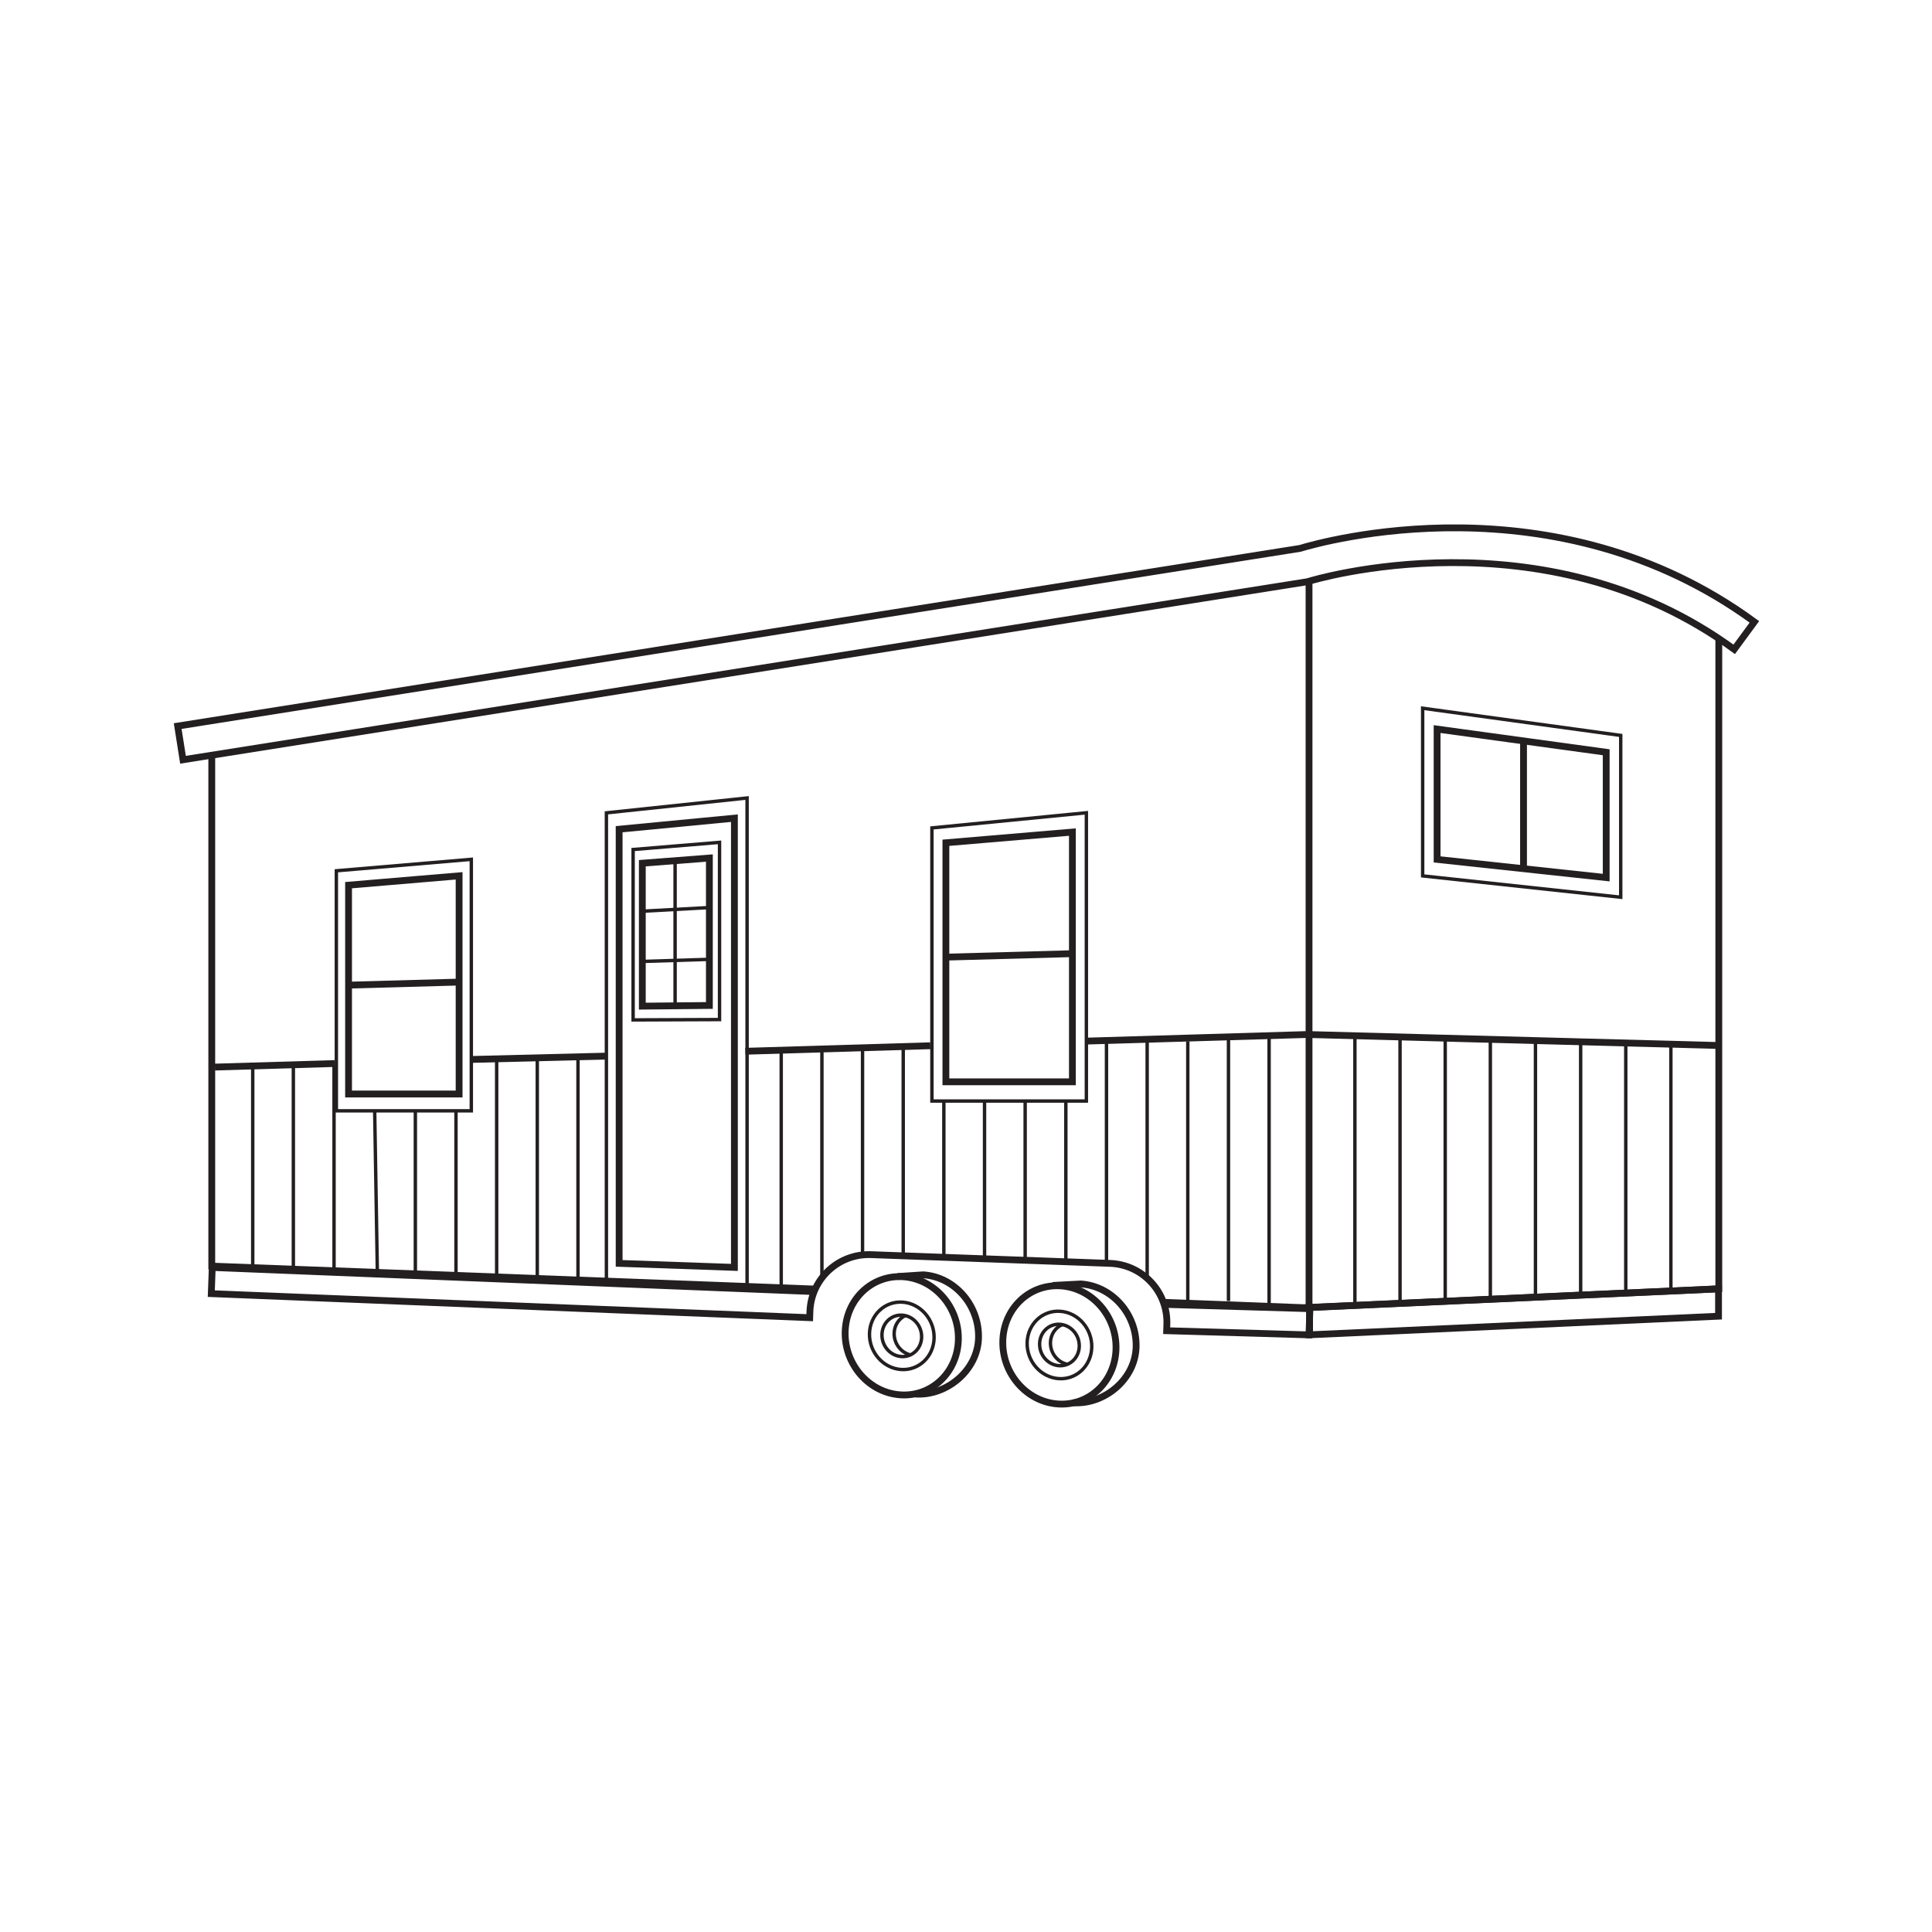 <?xml version="1.0" encoding="UTF-8"?>
<svg id="Layer_1" xmlns="http://www.w3.org/2000/svg" version="1.1" viewBox="0 0 283.46 283.46">
  <!-- Generator: Adobe Illustrator 29.0.0, SVG Export Plug-In . SVG Version: 2.1.0 Build 186)  -->
  <defs>
    <style>
      .st0, .st1 {
        fill: none;
        stroke: #231f20;
        stroke-miterlimit: 10;
      }

      .st1 {
        stroke-width: .5px;
      }
    </style>
  </defs>
  <polyline class="st0" points="170.79 191.08 191.23 191.86 252.18 189.09 252.18 93.55"/>
  <polyline class="st0" points="31.07 110.52 31.07 185.76 119.55 189.13"/>
  <path class="st0" d="M26.85,111.47l-.78-4.94,164.67-26.07c3.16-.96,37.37-10.67,66.66,10.78l-2.96,4.03c-28-20.5-62.04-10.1-62.38-9.99l-.36.09L26.85,111.47Z"/>
  <line class="st0" x1="192.06" y1="85.29" x2="192.06" y2="191.86"/>
  <line class="st0" x1="49.1" y1="156.04" x2="31.53" y2="156.56"/>
  <line class="st0" x1="88.97" y1="154.95" x2="69.19" y2="155.44"/>
  <line class="st0" x1="136.5" y1="153.43" x2="109.36" y2="154.24"/>
  <polyline class="st0" points="252.4 153.4 191.84 151.78 159.33 152.75"/>
  <polyline class="st1" points="88.97 187.88 88.97 119.26 109.61 117.08 109.61 188.9"/>
  <polygon class="st0" points="107.75 185.95 90.84 185.36 90.84 121.66 107.75 120.04 107.75 185.95"/>
  <polygon class="st1" points="92.89 149.64 92.89 124.64 105.57 123.59 105.57 149.59 92.89 149.64"/>
  <polygon class="st0" points="94.24 147.62 94.24 126.65 104.08 125.89 104.08 147.52 94.24 147.62"/>
  <line class="st1" x1="99.05" y1="126.72" x2="99.05" y2="147.39"/>
  <line class="st1" x1="104.19" y1="133.15" x2="93.92" y2="133.71"/>
  <line class="st1" x1="104.19" y1="140.75" x2="93.92" y2="141.07"/>
  <polygon class="st1" points="237.79 131.64 208.73 128.51 208.73 103.91 237.79 107.9 237.79 131.64"/>
  <polygon class="st0" points="235.66 128.76 210.85 126.09 210.85 106.97 235.66 110.37 235.66 128.76"/>
  <line class="st0" x1="223.53" y1="108.58" x2="223.53" y2="127.37"/>
  <polygon class="st1" points="159.39 161.54 136.73 161.54 136.73 121.47 159.39 119.25 159.39 161.54"/>
  <polygon class="st0" points="157.34 158.72 138.78 158.72 138.78 123.65 157.34 122.08 157.34 158.72"/>
  <line class="st0" x1="138.72" y1="140.43" x2="157.34" y2="139.92"/>
  <polygon class="st1" points="69.15 162.98 49.35 162.98 49.35 127.76 69.15 126.08 69.15 162.98"/>
  <polygon class="st0" points="67.36 160.51 51.14 160.51 51.14 129.87 67.36 128.5 67.36 160.51"/>
  <line class="st0" x1="51.09" y1="144.54" x2="67.36" y2="144.09"/>
  <line class="st1" x1="37.08" y1="156.4" x2="37.08" y2="185.95"/>
  <line class="st1" x1="43.04" y1="156.4" x2="43.04" y2="185.95"/>
  <line class="st1" x1="49.01" y1="156.4" x2="49.01" y2="185.95"/>
  <line class="st1" x1="54.97" y1="162.82" x2="55.36" y2="186.34"/>
  <line class="st1" x1="60.94" y1="162.82" x2="60.94" y2="187"/>
  <line class="st1" x1="66.9" y1="162.82" x2="66.9" y2="186.78"/>
  <line class="st1" x1="72.87" y1="155.5" x2="72.87" y2="187.33"/>
  <line class="st1" x1="78.83" y1="155.5" x2="78.83" y2="187.44"/>
  <line class="st1" x1="84.8" y1="155.5" x2="84.8" y2="187.55"/>
  <line class="st1" x1="114.62" y1="154.33" x2="114.62" y2="188.86"/>
  <line class="st1" x1="120.59" y1="154.33" x2="120.59" y2="187.58"/>
  <line class="st1" x1="126.55" y1="153.73" x2="126.55" y2="184.05"/>
  <line class="st1" x1="132.52" y1="153.84" x2="132.52" y2="184.49"/>
  <line class="st1" x1="138.48" y1="161.6" x2="138.48" y2="184.17"/>
  <line class="st1" x1="144.45" y1="161.49" x2="144.45" y2="185.16"/>
  <line class="st1" x1="150.41" y1="161.49" x2="150.41" y2="185.16"/>
  <line class="st1" x1="156.38" y1="161.49" x2="156.38" y2="185.27"/>
  <line class="st1" x1="162.34" y1="152.77" x2="162.34" y2="185.49"/>
  <line class="st1" x1="168.31" y1="152.77" x2="168.31" y2="187.69"/>
  <line class="st1" x1="174.27" y1="152.77" x2="174.27" y2="190.88"/>
  <line class="st1" x1="180.24" y1="152.07" x2="180.24" y2="190.88"/>
  <line class="st1" x1="186.2" y1="152.07" x2="186.2" y2="191.54"/>
  <line class="st1" x1="198.79" y1="151.5" x2="198.79" y2="191.83"/>
  <line class="st1" x1="205.41" y1="152.5" x2="205.41" y2="190.83"/>
  <line class="st1" x1="212.04" y1="152.5" x2="212.04" y2="190.83"/>
  <line class="st1" x1="218.66" y1="152.72" x2="218.66" y2="190.79"/>
  <line class="st1" x1="225.28" y1="152.85" x2="225.28" y2="189.92"/>
  <line class="st1" x1="231.91" y1="152.85" x2="231.91" y2="189.83"/>
  <line class="st1" x1="238.53" y1="153.5" x2="238.53" y2="189.83"/>
  <line class="st1" x1="245.15" y1="153.5" x2="245.15" y2="189.83"/>
  <line class="st1" x1="192.17" y1="156.4" x2="192.17" y2="185.95"/>
  <line class="st1" x1="31.11" y1="156.4" x2="31.11" y2="185.95"/>
  <path class="st0" d="M124,195.43c-.11,4.79,3.53,8.92,8.11,9.22,4.59.31,8.39-3.32,8.5-8.11s-3.53-8.92-8.11-9.22-8.39,3.32-8.5,8.11Z"/>
  <path class="st1" d="M127.57,195.67c-.06,2.73,2.01,5.08,4.63,5.26s4.79-1.89,4.85-4.62c.06-2.73-2.01-5.08-4.63-5.26s-4.79,1.89-4.85,4.62Z"/>
  <path class="st1" d="M129.4,195.8c-.04,1.68,1.23,3.12,2.84,3.23s2.94-1.16,2.98-2.84-1.23-3.12-2.84-3.23-2.94,1.16-2.98,2.84Z"/>
  <path class="st1" d="M132.82,193.03c-.95.44-1.61,1.42-1.63,2.59-.03,1.47.94,2.76,2.26,3.13"/>
  <path class="st0" d="M147.13,196.77c-.11,4.79,3.53,8.92,8.11,9.22,4.59.31,8.39-3.32,8.5-8.11.11-4.79-3.53-8.92-8.11-9.22-4.59-.31-8.39,3.32-8.5,8.11Z"/>
  <path class="st0" d="M134.29,204.53c4.59.31,9.18-3.48,9.28-8.27s-3.53-8.92-8.11-9.22l-3.76.25"/>
  <path class="st0" d="M154.43,188.6l4.15-.22c4.59.31,8.22,4.44,8.11,9.22s-4.68,8.52-9.27,8.21"/>
  <path class="st1" d="M150.7,197.01c-.06,2.73,2.01,5.08,4.63,5.26,2.62.18,4.79-1.89,4.85-4.62.06-2.73-2.01-5.08-4.63-5.26s-4.79,1.89-4.85,4.62Z"/>
  <path class="st1" d="M152.53,197.14c-.04,1.68,1.23,3.12,2.84,3.23s2.94-1.16,2.98-2.84c.04-1.68-1.23-3.12-2.84-3.23s-2.94,1.16-2.98,2.84Z"/>
  <path class="st1" d="M155.85,194.35c-1,.42-1.7,1.42-1.73,2.63-.03,1.55,1.05,2.9,2.48,3.18"/>
  <path class="st0" d="M170.9,191.38l21.29.63-.14,3.84-20.88-.61h0s.03-.9.03-.9c.18-4.79-3.56-8.81-8.35-8.98l-35.04-1.28c-4.79-.18-8.81,3.56-8.98,8.35l-.03.9-87.8-3.53.14-3.84,88.29,3.54"/>
  <polygon class="st0" points="252.14 193.11 192.14 195.84 192.14 191.84 252.14 189.1 252.14 193.11"/>
</svg>
